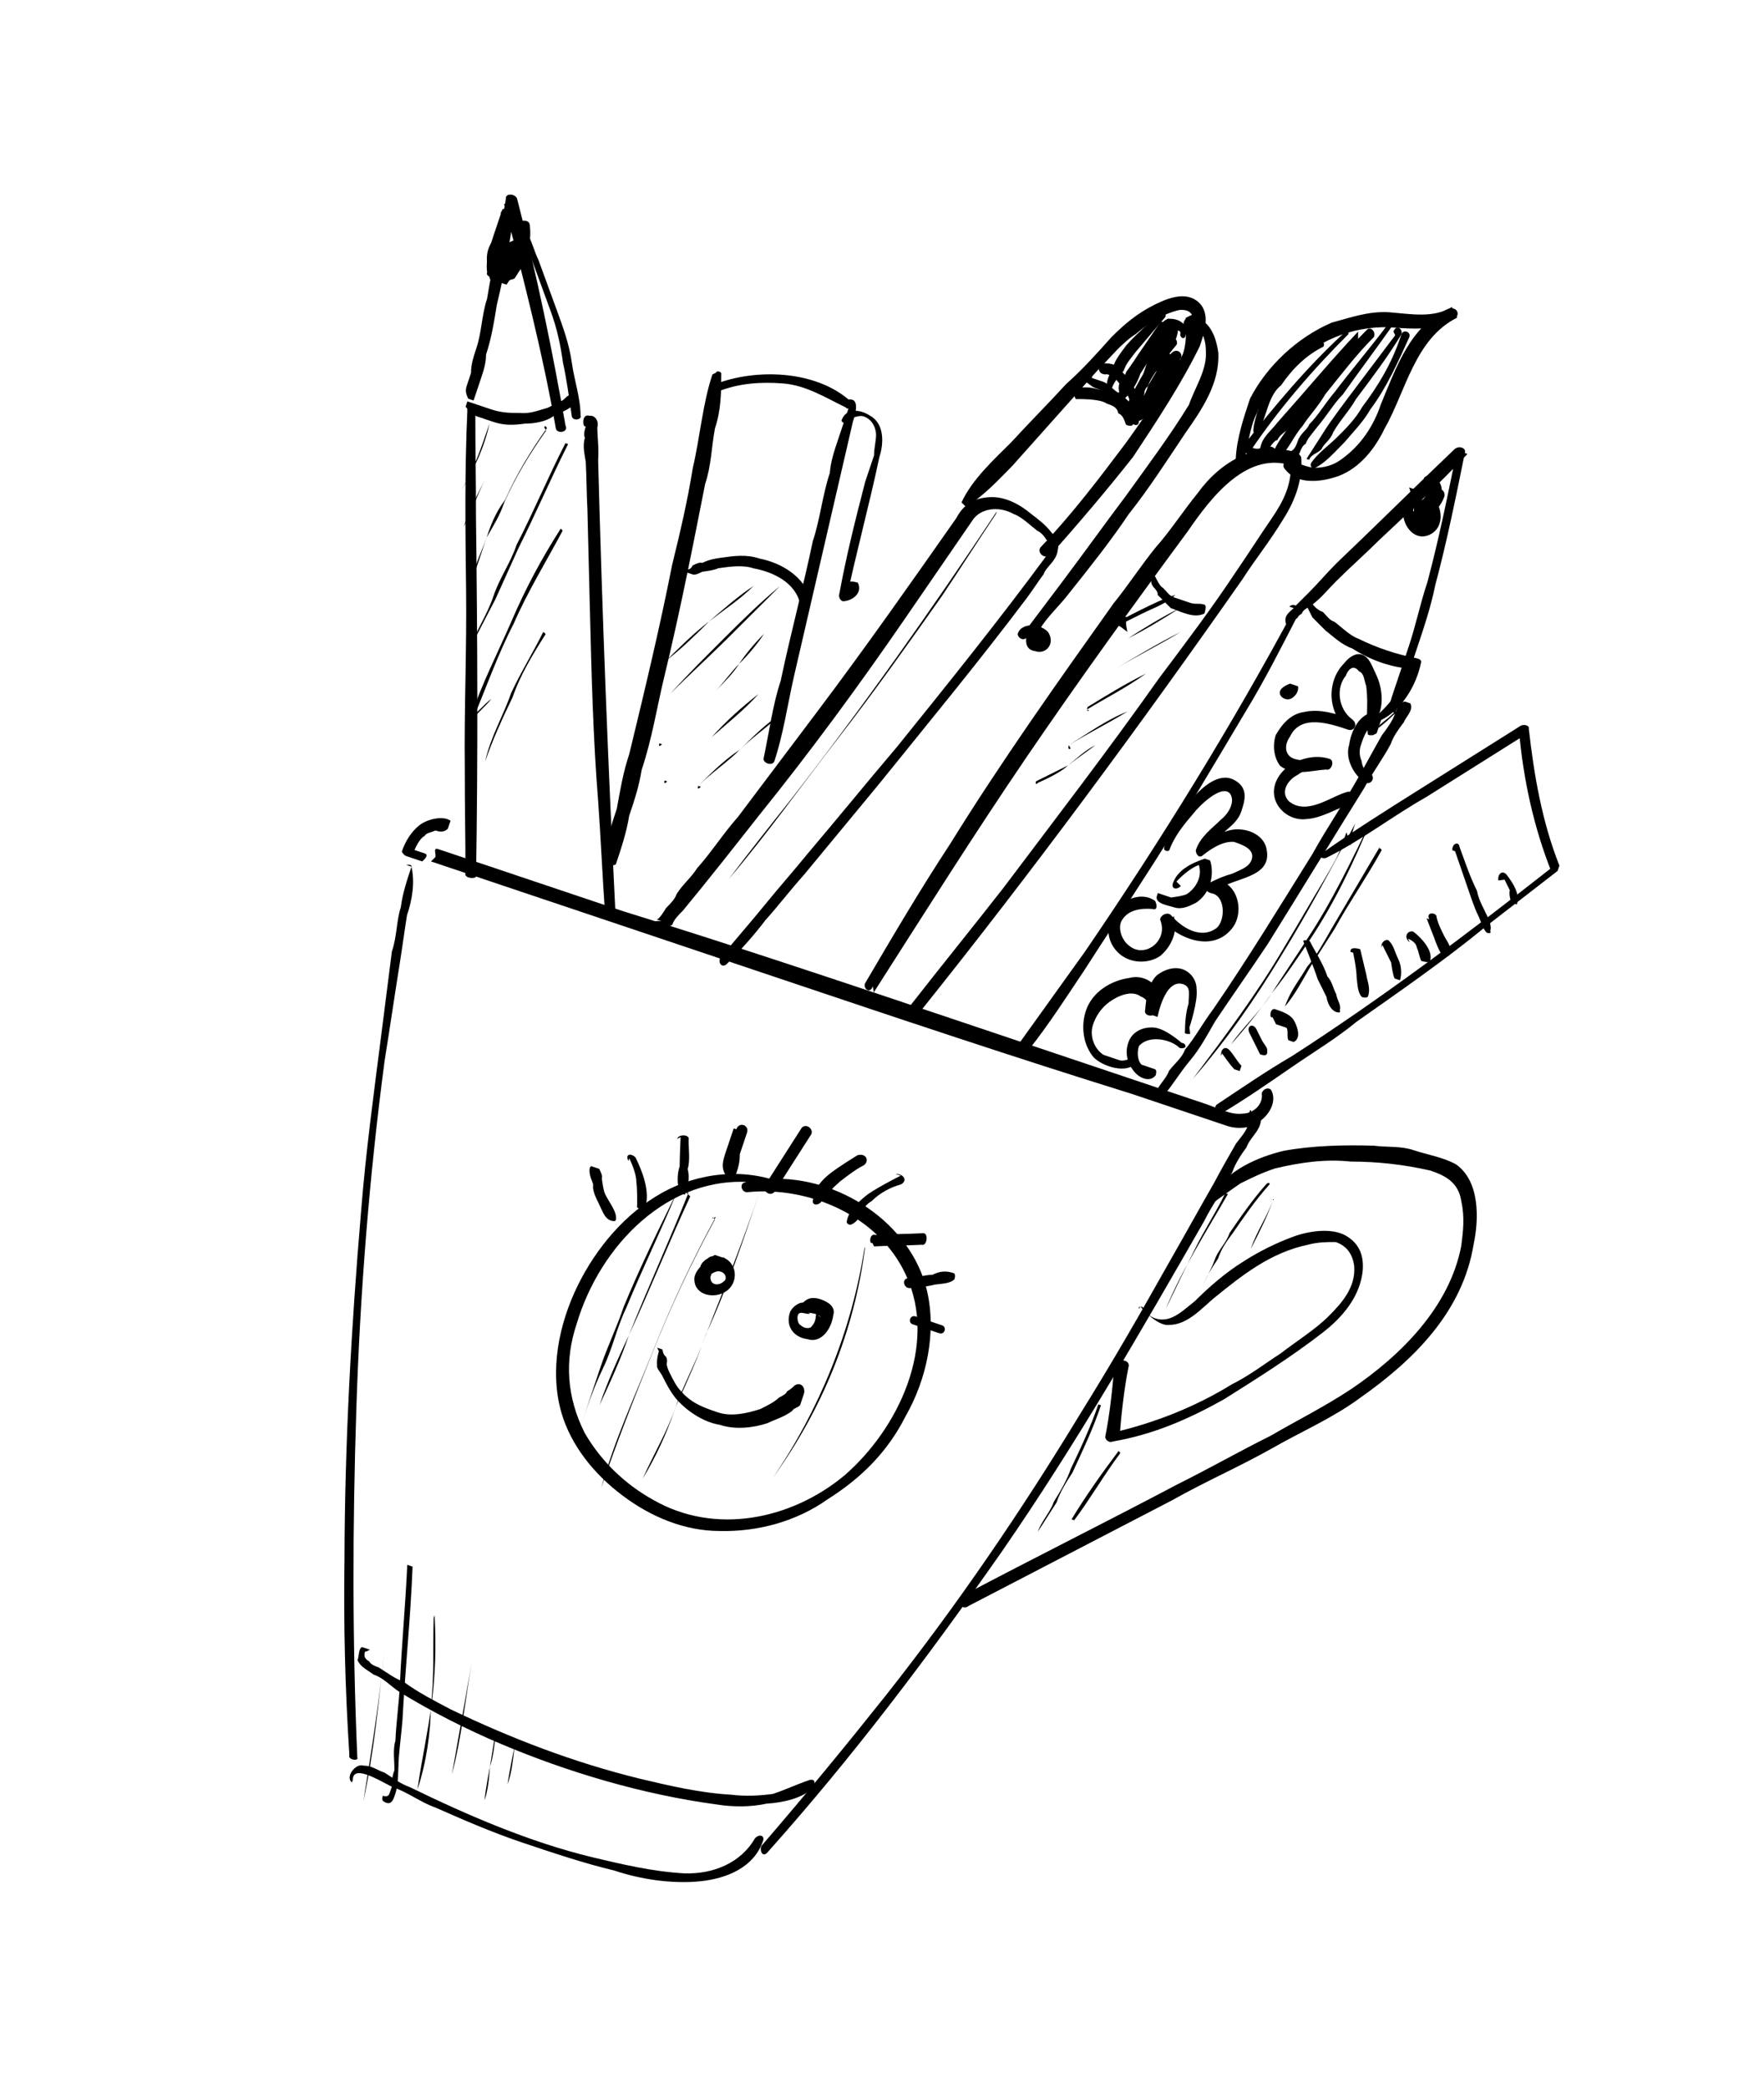 <svg xmlns="http://www.w3.org/2000/svg" width="153" height="181" viewBox="0 0 153 181" fill="none"><path d="M37.38 74.686C38.53 75.072 39.91 75.535 41.289 75.998L45.198 77.311C47.727 78.16 50.257 79.009 52.786 79.858C57.845 81.557 62.903 83.255 67.962 84.954C78.079 88.351 87.966 91.671 98.161 94.838C99.541 95.301 100.92 95.764 102.3 96.228C103.68 96.691 105.059 97.154 106.439 97.617C107.359 97.926 108.663 97.852 109.431 97.087C110.123 96.551 110.739 95.478 110.281 94.557C110.128 94.249 109.591 94.325 109.437 94.785C109.588 95.859 108.589 96.548 107.822 96.546C106.748 96.697 105.675 96.081 104.526 95.695C102.226 94.923 99.697 94.074 97.397 93.302C92.569 91.68 87.74 90.059 82.911 88.438C73.254 85.195 63.827 82.03 54.092 79.017C51.333 78.091 48.803 77.242 46.044 76.315C44.664 75.852 43.285 75.389 41.905 74.925C40.526 74.462 39.146 73.999 37.996 73.613C37.536 73.459 37.842 74.073 37.765 74.303L37.38 74.686Z" fill="black"></path><path d="M36.845 73.994C36.845 73.994 35.925 73.685 35.465 73.531L35.771 74.145C35.771 74.145 36.234 72.765 36.848 72.46C36.926 72.23 37.463 72.154 37.77 72.001C38 72.078 38.46 72.233 38.844 71.85C38.844 71.85 38.998 71.39 39.076 71.16C38.463 70.698 37.082 71.002 36.39 71.538C35.699 72.074 35.16 72.916 34.851 73.836C34.851 73.836 35.004 74.144 35.234 74.221L36.613 74.684C36.613 74.684 37.305 74.148 36.845 73.994Z" fill="black"></path><path d="M35.692 75.142C35.306 76.292 34.919 77.442 34.763 78.669C34.377 79.819 34.451 81.124 33.988 82.504C33.675 84.958 33.363 87.412 33.051 89.867C32.426 94.775 31.724 99.914 31.329 104.9C30.462 115.101 29.903 125.15 29.88 135.123C29.791 140.724 29.932 146.401 30.302 152.156C30.148 152.616 31.145 152.695 30.992 152.387C30.555 142.26 30.577 132.286 30.907 122.16C31.236 112.034 32.026 102.063 33.353 92.015C33.819 89.101 34.209 86.417 34.676 83.502C34.909 82.045 35.065 80.818 35.299 79.361C35.762 77.981 35.995 76.524 35.692 75.142C35.769 74.912 35.232 74.988 35.232 74.988L35.692 75.142Z" fill="black"></path><path d="M108.359 96.471L108.436 96.241C108.666 96.318 108.359 96.471 108.512 96.778C108.512 96.778 108.357 97.238 108.28 97.468C108.048 98.158 107.664 98.541 107.202 99.153C106.586 100.226 105.97 101.299 105.277 102.602C104.045 104.747 102.736 107.123 101.503 109.268C98.962 113.789 96.498 118.08 93.727 122.524C88.568 131.029 83.027 139.149 76.796 147.038C73.258 151.48 69.797 155.692 66.028 160.057C65.874 160.517 66.179 161.131 66.641 160.519C74.023 152.249 80.486 143.67 86.873 134.554C93.337 125.208 98.881 115.553 104.426 105.899C105.196 104.366 106.12 103.141 106.89 101.608C107.122 100.918 107.661 100.075 108.122 99.462C108.354 98.772 109.045 98.237 109.277 97.547C109.431 97.087 109.588 95.86 108.666 96.318C108.666 96.318 108.205 96.931 108.434 97.008L108.359 96.471Z" fill="black"></path><path d="M30.604 154.305C30.608 152.771 33.518 154.771 34.208 155.003C35.357 155.389 36.583 156.312 37.732 156.698C40.184 157.778 42.636 158.857 45.396 159.783C47.925 160.633 50.684 161.559 53.291 162.178C55.59 162.95 58.274 163.34 60.652 163.115C63.031 162.889 65.411 161.897 66.183 159.597C66.337 159.137 65.877 158.983 65.493 159.366C64.261 161.511 61.881 162.503 59.35 162.421C56.589 162.262 53.982 161.643 51.376 161.024C45.933 159.708 40.569 157.395 35.512 154.929C34.822 154.698 34.209 154.236 33.367 153.697C32.677 153.466 32.294 153.081 31.527 153.08C30.837 152.848 29.914 154.073 30.527 154.535L30.604 154.305Z" fill="black"></path><path d="M32.087 143.03C32.087 143.03 31.627 142.876 31.397 142.799C31.09 142.952 31.165 143.489 31.011 143.949C31.316 144.563 31.776 144.717 32.389 145.179C33.309 145.488 33.844 146.179 34.687 146.718C37.444 148.412 40.509 149.953 43.421 151.186C49.245 153.654 55.76 155.586 62.125 156.443C63.581 156.676 65.115 156.679 66.497 156.375C67.801 156.302 69.719 155.922 70.566 154.926C70.643 154.696 70.797 154.236 70.26 154.312C69.109 154.693 68.187 155.152 67.036 155.533C65.962 155.684 64.657 155.758 63.431 155.602C60.669 155.443 58.063 154.823 55.456 154.204C49.783 152.811 44.342 150.728 39.055 148.185C37.753 147.492 36.221 146.722 34.995 145.798C34.306 145.567 33.693 145.105 32.85 144.566C32.621 144.489 32.161 144.335 32.008 144.027C32.008 144.027 31.778 143.95 31.625 143.643C31.625 143.643 31.55 143.106 31.78 143.183L32.087 143.03Z" fill="black"></path><path d="M67.922 102.599C64.55 101.211 60.561 101.663 57.412 103.421C54.263 105.179 51.725 108.166 50.107 111.461C48.489 114.756 47.636 118.821 48.701 122.505C49.538 125.346 51.527 127.805 53.978 129.651C56.428 131.498 59.34 132.731 62.408 132.738C65.706 132.822 69.083 131.908 71.772 129.996C74.691 128.161 76.997 125.864 78.538 122.799C80.386 119.581 81.24 115.516 80.404 111.909C79.036 106.075 72.756 101.919 66.772 102.213C66.005 102.212 65.238 102.21 64.624 102.516C64.087 102.591 64.315 103.436 64.852 103.36C70.146 102.834 76.2 105.379 78.566 110.524C81.39 116.591 77.922 123.872 73.234 127.928C68.623 131.754 62.024 133.121 56.661 130.041C54.286 128.731 52.143 126.732 50.692 124.197C49.164 121.125 48.941 117.98 50.023 114.76C52.032 108.013 57.952 101.811 65.391 102.517C66.081 102.749 67.078 102.828 67.998 103.137C68.228 103.214 68.382 102.754 68.152 102.677L67.922 102.599Z" fill="black"></path><path d="M62.002 108.801C62.002 108.801 60.082 109.948 60.233 111.022C60.306 112.326 61.993 112.637 62.992 111.949C63.991 111.26 63.994 109.726 62.922 109.11C62.462 108.955 61.772 108.724 61.388 109.107C61.081 109.259 60.389 109.795 60.924 110.487C60.924 110.487 61.154 110.564 61.384 110.641C61.691 110.488 62.076 110.105 62.536 110.26C62.995 110.414 63.071 110.951 62.764 111.104C62.379 111.487 61.612 111.485 61.614 110.718C61.769 110.258 62 109.568 62.46 109.723C62.92 109.877 62.999 108.88 62.692 109.033L62.002 108.801Z" fill="black"></path><path d="M70.736 113.269C70.736 113.269 70.736 113.269 70.506 113.192C70.276 113.115 70.046 113.037 69.816 112.96C69.356 112.806 68.665 113.341 68.51 113.801C68.124 114.951 68.812 115.95 70.039 116.106C71.189 116.492 72.112 115.267 72.269 114.039C72.5 113.349 71.888 112.888 71.198 112.656C70.508 112.425 69.971 112.5 69.509 113.113C69.432 113.343 69.585 113.65 69.815 113.727C70.275 113.882 70.812 113.806 71.194 114.191C71.194 114.191 70.964 114.113 70.812 113.806C70.734 114.036 70.81 114.573 70.425 114.956C70.348 115.186 69.811 115.262 69.428 114.877C69.199 114.8 69.123 114.263 69.2 114.033C69.355 113.573 69.967 114.035 70.275 113.882C70.275 113.882 70.275 113.882 70.045 113.805C70.275 113.882 70.582 113.729 70.429 113.422L70.736 113.269Z" fill="black"></path><path d="M57.151 117.153C57.151 117.153 56.919 117.843 56.995 118.38C56.917 118.61 57.3 118.994 57.453 119.301C57.758 119.916 58.064 120.53 58.599 121.222C59.517 122.298 60.972 123.298 62.429 123.531C63.809 123.995 65.42 123.768 66.571 123.387C67.186 123.081 68.03 122.853 68.721 122.317C68.799 122.087 69.336 122.012 69.413 121.782C69.413 121.782 69.49 121.552 69.567 121.322C69.567 121.322 69.645 121.092 69.722 120.862C69.876 120.402 69.571 119.787 68.957 120.093C68.957 120.093 68.572 120.476 68.265 120.628C68.188 120.858 67.881 121.011 67.573 121.164C67.189 121.547 66.575 121.852 65.96 122.158C64.809 122.539 63.428 122.843 62.278 122.457C61.128 122.071 59.979 121.685 59.061 120.609C58.678 120.224 58.373 119.61 58.067 118.996C58.067 118.996 57.762 118.381 57.839 118.151C57.839 118.151 57.916 117.921 57.763 117.614C57.763 117.614 57.533 117.537 57.458 117L56.998 116.845L57.151 117.153Z" fill="black"></path><path d="M51.892 102.335C51.892 102.335 51.816 101.798 51.893 101.568C51.893 101.568 51.816 101.798 51.739 102.028L51.279 101.874C51.279 101.874 51.507 102.718 51.43 102.948C51.505 103.485 51.658 103.792 51.964 104.407C52.269 105.021 52.497 105.866 53.264 105.867C53.264 105.867 53.494 105.944 53.419 105.407C53.343 104.87 52.808 104.178 52.502 103.564C52.35 103.257 52.274 102.72 52.199 102.182C52.276 101.953 52.123 101.645 51.971 101.338C51.971 101.338 51.511 101.184 51.281 101.106C50.974 101.259 51.202 102.104 51.355 102.411C51.43 102.948 52.274 102.72 52.199 102.182L51.892 102.335Z" fill="black"></path><path d="M54.581 100.423C54.581 100.423 55.191 101.652 55.19 102.419C55.265 102.956 55.263 103.723 55.262 104.49C55.107 104.95 55.952 104.722 55.952 104.722C56.415 103.342 55.728 101.576 55.118 100.347C54.735 99.963 54.198 100.038 54.503 100.653L54.581 100.423Z" fill="black"></path><path d="M59.033 98.591C59.033 98.591 58.953 100.355 58.951 101.123C58.719 101.813 58.718 102.58 58.946 103.424L59.406 103.579C59.637 102.889 59.869 102.199 59.641 101.354C59.873 100.664 59.721 99.59 59.723 98.823C59.878 98.363 58.881 98.284 58.726 98.744L59.033 98.591Z" fill="black"></path><path d="M63.637 97.834C63.637 97.834 63.174 99.214 62.942 99.904C62.711 100.594 62.479 101.284 63.014 101.975C63.167 102.283 63.704 102.207 63.781 101.977C64.013 101.287 64.168 100.827 64.169 100.06C64.401 99.37 64.633 98.68 64.787 98.22C65.019 97.53 64.099 97.221 63.867 97.911L63.637 97.834Z" fill="black"></path><path d="M69.544 97.769C69.544 97.769 68.466 99.455 67.927 100.297C67.388 101.14 66.85 101.983 66.311 102.826C66.156 103.286 66.769 103.747 67.153 103.364C67.692 102.522 68.231 101.679 68.77 100.836C69.309 99.993 69.847 99.151 70.386 98.308C70.541 97.848 69.928 97.386 69.544 97.769Z" fill="black"></path><path d="M74.371 100.158C74.371 100.158 72.758 101.152 72.066 101.688C71.375 102.223 70.606 102.989 70.527 103.986C70.373 104.446 70.832 104.6 71.217 104.218C71.294 103.988 71.678 103.605 71.986 103.452C72.14 102.992 72.447 102.839 72.832 102.456C73.523 101.921 74.215 101.385 74.829 101.08C75.443 100.774 75.215 99.93 74.371 100.158Z" fill="black"></path><path d="M78.125 101.93C78.125 101.93 76.282 102.847 75.284 103.535C74.592 104.071 73.516 104.989 73.437 105.986C73.437 105.986 73.59 106.294 73.897 106.141C74.204 105.988 74.589 105.605 74.743 105.145C74.897 104.685 75.282 104.302 75.589 104.15C76.358 103.384 77.279 102.926 78.124 102.697C78.738 102.392 78.432 101.777 77.665 101.776L78.125 101.93Z" fill="black"></path><path d="M75.81 108.063C77.115 107.989 78.649 107.992 79.953 107.918C80.413 108.072 80.569 106.845 80.032 106.921C78.728 106.995 77.194 106.991 75.889 107.065C75.43 106.911 75.35 107.908 75.658 107.755L75.81 108.063Z" fill="black"></path><path d="M78.947 111.675C78.947 111.675 80.251 111.601 81.096 111.373C81.633 111.297 82.4 111.299 82.784 110.916C82.784 110.916 82.939 110.456 82.709 110.379C82.019 110.147 81.482 110.223 80.867 110.528C80.1 110.527 79.486 110.832 78.719 110.831C78.182 110.906 78.41 111.751 78.947 111.675Z" fill="black"></path><path d="M79.17 114.821C79.17 114.821 80.78 115.362 81.469 115.593C81.929 115.748 82.161 115.058 81.701 114.903C81.011 114.672 80.092 114.363 79.402 114.131C78.942 113.977 78.71 114.667 79.17 114.821Z" fill="black"></path><path d="M79.547 117.507C79.547 117.507 79.547 117.507 79.777 117.584C79.777 117.584 79.777 117.584 80.007 117.661C80.007 117.661 80.237 117.739 80.314 117.509C80.314 117.509 80.314 117.509 80.392 117.279C80.392 117.279 80.392 117.279 80.469 117.049C80.469 117.049 80.086 116.664 79.779 116.817C79.779 116.817 79.625 117.277 79.547 117.507Z" fill="black"></path><path d="M40.537 35.566C40.295 40.859 40.36 45.999 40.425 51.14C40.49 56.28 40.248 61.573 40.313 66.713C40.306 69.782 40.376 72.621 40.37 75.689C40.215 76.149 41.212 76.228 41.289 75.998C41.466 65.565 41.413 55.054 41.283 44.774C41.29 41.705 41.22 38.866 41.227 35.798C41.381 35.338 40.384 35.259 40.537 35.566Z" fill="black"></path><path d="M50.966 36.509C50.966 36.509 50.889 36.739 50.812 36.969C50.734 37.199 50.58 37.659 50.733 37.966C50.501 38.656 50.729 39.501 50.805 40.038C50.879 41.342 50.875 42.877 50.949 44.181C51.019 47.02 51.09 49.858 51.16 52.697C51.3 58.374 51.441 64.052 51.889 69.577C52.112 72.722 52.258 76.098 52.481 79.244C52.326 79.704 53.323 79.783 53.4 79.553C52.74 66.279 52.232 53.313 51.879 39.887C51.958 38.89 51.807 37.815 51.809 37.048C51.963 36.588 51.658 35.974 51.121 36.049C50.431 35.818 50.505 37.122 50.812 36.969L50.889 36.739L50.966 36.509Z" fill="black"></path><path d="M40.384 35.26C40.384 35.26 40.919 35.951 41.379 36.105C41.839 36.26 42.299 36.414 42.759 36.569C43.679 36.877 44.446 36.879 45.52 36.728C46.287 36.73 47.361 36.578 48.053 36.043C48.667 35.737 49.818 35.356 50.05 34.666C50.127 34.436 49.974 34.129 49.667 34.282C49.208 34.127 49.053 34.587 48.746 34.74C48.439 34.893 48.132 35.046 47.517 35.351C46.673 35.58 46.059 35.885 45.062 35.806C44.295 35.805 43.528 35.803 42.608 35.494C42.148 35.34 41.918 35.263 41.458 35.108C40.998 34.954 40.768 34.877 40.538 34.8L40.461 35.029L40.384 35.26Z" fill="black"></path><path d="M41.076 34.723C41.076 34.723 41.307 34.033 41.385 33.803C41.462 33.573 41.616 33.113 41.693 32.883C41.925 32.194 42.157 31.503 42.158 30.736C42.622 29.356 42.855 27.899 43.089 26.442C43.785 23.605 44.252 20.691 44.719 17.776C44.489 17.699 44.029 17.545 43.722 17.698C45.395 24.145 47.068 30.593 48.204 37.117C48.279 37.654 49.353 37.503 49.048 36.888C47.912 30.365 46.546 23.764 44.873 17.317C44.798 16.779 43.801 16.701 43.876 17.238C43.41 20.152 42.713 22.989 42.246 25.903C41.783 27.283 41.779 28.818 41.316 30.198C41.084 30.887 40.853 31.578 40.851 32.345C40.774 32.575 40.619 33.035 40.542 33.265C40.388 33.725 40.31 33.955 40.616 34.569C40.616 34.569 40.846 34.646 41.076 34.723Z" fill="black"></path><path d="M44.487 18.467C44.487 18.467 45.021 19.926 45.326 20.54C45.632 21.154 45.937 21.769 46.165 22.613C46.699 24.072 47.233 25.531 47.766 26.989C48.3 28.448 48.604 29.83 48.83 31.441C49.134 32.823 49.36 34.434 49.587 36.046C49.662 36.583 50.507 36.355 50.354 36.048C50.357 34.513 49.824 33.054 49.597 31.443C49.371 29.831 48.837 28.373 48.303 26.914C47.77 25.455 47.236 23.996 46.702 22.538C46.397 21.923 46.169 21.079 45.863 20.464C45.558 19.85 45.33 19.006 44.717 18.544C44.717 18.544 44.487 18.467 44.41 18.697L44.487 18.467Z" fill="black"></path><path d="M43.639 20.23C41.874 20.916 41.791 23.448 43.246 24.448C43.246 24.448 43.477 24.525 43.706 24.603C44.935 23.991 45.858 22.766 45.632 21.154C45.632 21.154 45.556 20.617 45.249 20.77C43.485 20.689 42.253 22.835 43.246 24.448C43.476 24.525 43.936 24.68 43.936 24.68C44.475 23.837 44.937 23.224 45.476 22.381C45.63 21.922 45.325 21.307 44.71 21.613C43.789 22.071 43.48 22.991 43.708 23.835C43.784 24.373 44.321 24.297 44.628 24.144C45.628 22.689 46.169 21.079 45.942 19.467C45.867 18.93 44.793 19.081 44.868 19.618C44.865 21.153 44.709 22.38 43.555 23.528C43.785 23.605 44.245 23.76 44.475 23.837C44.4 23.3 44.707 23.147 44.861 22.687C44.631 22.61 44.479 22.303 44.096 21.918C43.787 22.838 43.096 23.374 42.557 24.216C42.787 24.294 43.017 24.371 43.246 24.448C42.788 23.527 43.482 22.224 44.479 22.303L44.019 22.148C44.17 23.223 43.324 24.218 42.632 24.754C42.632 24.754 42.862 24.831 43.092 24.908C42.02 24.292 42.178 22.298 43.406 21.687C43.406 21.687 43.561 21.227 43.253 21.379L43.639 20.23Z" fill="black"></path><path d="M43.796 19.002C43.796 19.002 44.563 19.004 44.487 18.467C44.642 18.007 43.875 18.005 43.568 18.158C43.568 18.158 43.413 18.618 43.336 18.848C43.181 19.308 43.027 19.768 42.795 20.458C42.486 21.378 42.1 22.528 42.251 23.602C42.097 24.062 42.864 24.064 42.941 23.834C43.25 22.914 43.482 22.224 43.331 21.149C43.331 21.149 44.027 18.312 43.797 18.235C43.568 18.158 43.183 18.541 43.643 18.695L43.796 19.002Z" fill="black"></path><path d="M57.388 79.869C57.388 79.869 56.161 79.713 56.697 80.404C56.927 80.481 57.386 80.636 57.617 80.713C57.617 80.713 58.001 80.33 58.308 80.177C58.462 79.717 58.847 79.335 59.231 78.952C61.385 76.348 63.616 73.514 65.846 70.68C70.231 65.243 74.463 59.498 78.464 53.676C79.465 52.22 80.465 50.765 81.466 49.309C82.466 47.854 83.466 46.398 84.467 44.943C85.313 43.947 86.847 43.95 87.919 44.566C88.609 44.798 89.374 45.567 89.987 46.028C90.217 46.105 90.6 46.49 90.752 46.797C90.752 46.797 90.982 46.874 91.135 47.182C91.058 47.412 90.981 47.642 90.826 48.102C86.594 53.846 82.21 59.284 77.826 64.722C75.288 67.708 72.672 70.925 70.135 73.912C68.827 75.52 67.597 76.898 66.289 78.507C64.981 80.115 63.751 81.493 62.444 83.102C62.289 83.561 62.672 83.946 63.056 83.563C64.209 82.415 65.44 81.036 66.363 79.811C67.593 78.433 68.516 77.207 69.747 75.829C71.9 73.225 74.054 70.621 76.207 68.017C80.592 62.58 84.899 57.372 89.053 51.857C89.515 51.244 90.054 50.401 90.516 49.789C90.747 49.099 91.669 48.64 91.748 47.643C91.902 47.183 91.597 46.569 91.214 46.184C90.679 45.493 90.066 45.031 89.454 44.57C88.458 43.724 87.156 43.03 85.852 43.104C84.548 43.178 83.626 43.637 82.933 44.939C79.008 50.531 75.084 56.123 70.929 61.638C68.621 64.702 66.313 67.766 64.005 70.83C62.775 72.208 61.697 73.894 60.467 75.272C59.928 76.115 59.236 76.65 58.698 77.493C58.543 77.953 58.159 78.336 57.774 78.719C57.774 78.719 57.158 79.791 56.928 79.714L57.388 79.869Z" fill="black"></path><path d="M83.779 43.944C85.392 42.95 86.622 41.572 87.775 40.423C89.006 39.045 90.236 37.666 91.466 36.288L95.157 32.153C96.311 31.005 97.234 29.779 98.54 28.938C99.616 28.02 100.922 27.179 102.303 26.875C104.144 26.725 103.449 28.795 103.14 29.715C101.599 32.781 99.598 35.692 97.675 38.373C95.367 41.437 93.059 44.5 90.291 47.41C89.906 47.793 90.442 48.484 91.056 48.179C93.517 45.422 96.055 42.435 98.286 39.602C100.364 36.461 102.442 33.319 104.06 30.024C104.446 28.874 104.909 27.494 104.221 26.495C103.151 25.112 101.385 25.799 100.156 26.41C98.62 27.174 97.544 28.092 96.391 29.241C95.161 30.619 93.931 31.997 92.47 33.298C90.856 35.059 89.318 36.591 87.703 38.352C86.166 39.883 84.321 41.567 83.396 43.559L83.779 43.944Z" fill="black"></path><path d="M95.618 32.307C95.618 32.307 95.848 32.384 96.078 32.462C96.078 32.462 96.078 32.462 96.307 32.539C96.767 32.693 97.073 33.308 97.455 33.692C97.838 34.076 97.913 34.614 98.066 34.921C98.142 35.458 97.987 35.918 98.37 36.302L98.83 36.457C99.139 35.537 98.988 34.462 98.452 33.771C97.994 32.849 97.229 32.081 96.616 31.619C96.156 31.464 94.93 31.308 95.388 32.23C95.54 32.537 96.307 32.539 96.155 32.232L95.925 32.154L95.618 32.307Z" fill="black"></path><path d="M94.696 32.766C94.696 32.766 94.851 32.306 94.314 32.381C93.854 32.227 93.852 32.994 94.082 33.071C94.312 33.148 94.694 33.533 94.924 33.61C95.384 33.764 95.844 33.919 96.379 34.61C96.839 34.765 97.145 35.379 97.527 35.764C97.68 36.071 97.986 36.685 98.445 36.84C98.445 36.84 98.675 36.917 98.753 36.687C99.061 35.767 97.684 34.536 97.071 34.075C96.611 33.92 96.306 33.306 95.616 33.074C95.386 32.997 95.156 32.92 94.926 32.843C94.926 32.843 94.696 32.766 94.466 32.688L94.696 32.766Z" fill="black"></path><path d="M93.311 34.604C93.311 34.604 95.382 34.532 95.995 34.993C96.455 35.148 96.915 35.302 96.99 35.839C97.45 35.994 97.526 36.531 97.678 36.838C97.908 36.915 98.368 37.07 98.293 36.532C98.142 35.458 97.146 34.612 96.304 34.073C95.154 33.687 94.234 33.378 93.083 33.76C92.853 33.682 92.929 34.219 93.159 34.297L93.311 34.604Z" fill="black"></path><path d="M100.692 27.102C100.692 27.102 98.54 28.938 97.694 29.934C97.232 30.547 96.77 31.16 96.616 31.619C96.384 32.309 96 32.692 95.998 33.459C95.998 33.459 96.381 33.844 96.458 33.614C96.613 33.154 97.074 32.541 97.459 32.158C97.69 31.468 98.075 31.086 98.536 30.473C99.382 29.477 100.228 28.482 101.074 27.486C101.074 27.486 101.229 27.026 100.844 27.409L100.692 27.102Z" fill="black"></path><path d="M100.69 27.869L98.689 30.779C98.689 30.779 98.15 31.622 97.689 32.235C97.534 32.695 97.15 33.078 97.073 33.308C96.918 33.768 97.147 34.612 97.761 34.307C97.991 34.384 98.453 33.771 97.993 33.617C97.993 33.617 97.763 33.539 97.915 33.847C97.915 33.847 97.993 33.617 98.07 33.387C98.147 33.157 98.302 32.697 98.609 32.544L99.609 31.088C99.609 31.088 101.071 29.02 101.61 28.177C101.764 27.717 101.382 27.333 100.92 27.946L100.69 27.869Z" fill="black"></path><path d="M99.842 29.631L98.226 32.16C98.226 32.16 96.918 33.768 96.917 34.535C96.917 34.535 97.299 34.919 97.376 34.689C98.068 34.154 98.607 33.311 98.916 32.391C99.454 31.548 99.993 30.706 100.532 29.863C100.687 29.403 100.074 28.941 99.612 29.554L99.842 29.631Z" fill="black"></path><path d="M101.146 29.557C99.839 31.166 98.684 33.081 97.759 35.074C97.605 35.534 98.294 35.765 98.679 35.383C99.14 34.77 99.295 34.31 99.296 33.543C99.065 34.233 98.758 34.385 98.143 34.691C98.373 34.768 98.603 34.845 98.756 35.153C99.451 33.083 100.759 31.474 102.066 29.866C102.221 29.406 101.608 28.945 101.224 29.327L101.146 29.557Z" fill="black"></path><path d="M101.297 30.632C101.297 30.632 100.22 32.317 99.604 33.39C99.449 33.85 99.295 34.31 98.91 34.693C98.756 35.153 98.371 35.535 98.447 36.073C98.37 36.303 98.752 36.687 99.137 36.304C99.521 35.921 99.676 35.461 100.06 35.079C100.214 34.619 100.369 34.159 100.753 33.776C101.062 32.856 101.831 32.09 102.447 31.018C102.602 30.558 101.989 30.096 101.527 30.709L101.297 30.632Z" fill="black"></path><path d="M101.143 31.092C101.143 31.092 100.065 32.777 99.756 33.697C99.602 34.157 99.448 34.617 99.063 35C98.909 35.46 98.832 35.69 98.677 36.15L99.367 36.382C99.367 36.382 99.676 35.462 99.83 35.002C99.676 35.462 99.599 35.691 99.214 36.074C99.137 36.304 99.29 36.611 99.597 36.459C99.904 36.306 100.058 35.846 100.366 35.693L100.829 34.313C100.829 34.313 102.137 32.705 102.675 31.862C102.83 31.402 102.217 30.941 101.833 31.323L101.143 31.092Z" fill="black"></path><path d="M101.452 30.172C101.066 31.322 100.22 32.317 99.526 33.62C99.756 33.697 99.986 33.774 100.216 33.852C100.067 32.01 100.685 30.17 102.145 28.869C102.145 28.869 101.915 28.792 101.685 28.715C101.454 29.405 101.222 30.095 100.838 30.477C100.838 30.477 101.068 30.555 101.297 30.632C101.222 30.095 100.841 28.943 101.455 28.637C101.455 28.637 102.53 28.486 102.375 28.946C102.298 29.176 102.681 29.561 102.835 29.101C103.144 28.181 102.301 27.642 101.534 27.64C100.23 27.714 100.379 29.556 100.608 30.4L101.068 30.555C101.759 30.019 102.298 29.176 102.147 28.102C102.147 28.102 101.917 28.025 101.687 27.948C100.918 28.713 100.457 29.326 99.918 30.169C99.609 31.088 99.3 32.008 98.914 33.158C98.759 33.618 99.449 33.85 99.604 33.39C99.99 32.24 100.836 31.244 101.529 29.942C101.684 29.482 101.071 29.02 100.839 29.71L101.452 30.172Z" fill="black"></path><path d="M102.838 27.566C102.838 27.566 103.063 29.945 102.447 31.018C102.37 31.248 102.522 31.555 102.907 31.172C103.983 30.254 104.063 28.49 103.453 27.261L102.838 27.566Z" fill="black"></path><path d="M102.914 28.104C102.914 28.104 104.064 28.489 104.216 28.797C104.522 29.411 104.597 29.948 104.596 30.715C104.592 32.25 103.592 33.705 103.128 35.085C101.435 37.843 99.588 40.295 97.665 42.976C95.818 45.427 93.894 48.108 92.048 50.559C91.586 51.172 91.125 51.784 90.663 52.397C90.202 53.01 89.74 53.623 89.278 54.235C89.047 54.925 88.583 56.305 89.81 56.461C90.73 56.77 91.576 55.775 90.888 54.776C90.123 54.007 88.589 54.004 88.28 54.924C88.203 55.154 88.585 55.538 88.892 55.385C88.892 55.385 89.199 55.233 89.507 55.08C89.507 55.08 89.737 55.157 89.966 55.234C89.966 55.234 90.121 54.774 90.198 54.544C90.814 53.471 91.89 52.553 92.813 51.328C94.582 49.106 96.352 46.886 97.891 44.587C99.66 42.366 101.277 39.838 102.816 37.54C104.278 35.471 105.817 33.173 105.67 30.564C105.519 29.49 105.138 28.338 104.295 27.8C103.835 27.645 103.453 27.261 103.146 27.413C102.838 27.566 102.454 27.949 102.76 28.564L103.219 28.718L102.914 28.104Z" fill="black"></path><path d="M112.293 52.75C106.824 62.942 100.665 72.902 94.124 82.478C92.2 85.159 90.276 87.84 88.353 90.521C88.121 91.211 88.734 91.673 89.195 91.06C90.964 88.839 92.581 86.311 94.12 84.012C95.737 81.484 97.276 79.186 98.892 76.657C102.048 71.831 105.051 66.697 107.977 61.793C109.671 59.035 111.212 55.97 112.676 53.134C112.83 52.674 112.217 52.213 111.833 52.595L112.293 52.75Z" fill="black"></path><path d="M119.556 63.122C119.556 63.122 120.248 62.587 120.632 62.204C121.017 61.821 121.708 61.285 121.938 61.363C121.938 61.363 122.015 61.133 121.863 60.825C121.325 60.901 121.171 61.361 121.017 61.821C120.785 62.511 120.323 63.124 119.862 63.737C119.246 64.809 118.552 66.112 117.936 67.185C116.627 69.56 115.165 71.629 113.856 74.004C111.084 78.448 108.236 83.122 105.234 87.488C104.311 88.714 103.618 90.016 102.772 91.012C102.54 91.702 101.849 92.237 101.387 92.85C101.155 93.54 100.464 94.076 100.232 94.766C100.078 95.226 100.538 95.38 100.922 94.997C101.768 94.002 102.384 92.929 103.23 91.933C104.076 90.938 104.769 89.635 105.385 88.562C106.925 86.264 108.387 84.196 109.926 81.898C112.697 77.454 115.546 72.78 118.317 68.336C119.011 67.034 119.934 65.808 120.627 64.505C120.859 63.815 121.32 63.203 121.782 62.59C121.936 62.13 122.628 61.594 122.322 60.98L121.863 60.825C121.708 61.285 121.094 61.591 120.709 61.974C120.325 62.357 120.018 62.509 119.633 62.892L119.556 63.122Z" fill="black"></path><path d="M113.214 52.291C113.214 52.291 113.672 53.213 113.825 53.52C114.208 53.905 114.59 54.289 114.973 54.673C115.586 55.135 116.351 55.904 117.271 56.213C118.956 57.29 120.795 57.908 122.559 57.988C122.559 57.988 122.177 57.604 122.254 57.374C121.866 59.291 120.866 60.747 119.405 62.048C119.328 62.278 119.251 62.508 119.788 62.432C121.631 61.516 122.863 59.37 123.251 57.453C123.328 57.223 123.098 57.146 122.868 57.069C121.181 56.758 119.342 56.14 117.81 55.37C117.12 55.138 116.354 54.37 115.742 53.908C115.282 53.754 115.129 53.446 114.747 53.062C114.287 52.907 113.904 52.523 113.751 52.216C113.751 52.216 113.291 52.062 113.674 52.446L113.214 52.291Z" fill="black"></path><path d="M112.521 53.594C112.521 53.594 112.598 53.364 112.906 53.211C113.06 52.751 113.597 52.676 113.982 52.293C114.673 51.757 115.135 51.145 115.903 50.379C117.057 49.231 118.517 47.93 119.67 46.781C122.284 44.332 124.897 41.882 127.281 39.356C127.051 39.279 126.821 39.201 126.361 39.047C125.585 42.881 124.809 46.715 123.804 50.472C123.186 52.312 122.798 54.23 122.18 56.069C121.871 56.989 121.563 57.909 121.254 58.829C121.099 59.289 120.945 59.749 120.79 60.209C120.636 60.669 120.481 61.129 120.557 61.666L121.017 61.821C121.171 61.361 121.326 60.901 121.48 60.441C121.635 59.981 121.789 59.521 121.943 59.061C122.252 58.141 122.561 57.221 122.87 56.301C123.488 54.461 124.106 52.621 124.494 50.704C125.499 46.947 126.275 43.113 127.051 39.279C127.205 38.819 126.515 38.587 126.131 38.97C122.749 42.185 119.289 45.63 115.907 48.845C115.138 49.61 114.292 50.606 113.523 51.371C113.139 51.754 112.755 52.137 112.37 52.52C112.293 52.75 111.679 53.055 111.524 53.515C111.447 53.745 111.445 54.512 112.06 54.207L112.214 53.747L112.521 53.594Z" fill="black"></path><path d="M119.402 63.582C119.402 63.582 119.711 62.662 119.788 62.432C119.943 61.972 119.483 61.818 119.253 61.741C117.949 61.815 117.178 63.347 117.022 64.574C116.636 65.724 117.399 67.26 118.472 67.876C118.932 68.031 119.393 67.418 118.781 66.956C118.321 66.802 118.168 66.495 118.093 65.958C117.94 65.65 117.864 65.113 118.019 64.653C118.328 63.733 118.559 63.043 119.481 62.585C119.251 62.508 119.021 62.431 118.791 62.353C118.637 62.813 118.559 63.043 118.635 63.581C118.558 63.81 119.095 63.735 119.095 63.735L119.402 63.582Z" fill="black"></path><path d="M119.251 62.508C120.097 61.512 119.947 59.671 119.337 58.442C119.031 57.828 118.803 56.983 118.113 56.752C117.653 56.597 117.039 56.903 116.577 57.516C115.04 59.047 115.11 61.885 116.948 63.27C117.025 63.04 117.18 62.58 117.257 62.35C115.877 61.887 114.498 61.424 113.116 61.728C112.042 61.879 111.273 62.644 110.657 63.717C110.348 64.637 110.499 65.712 111.035 66.403C112.26 67.326 113.718 66.792 115.022 66.718C115.482 66.873 115.791 65.953 115.331 65.798C114.182 65.412 112.8 65.716 111.802 66.405C110.803 67.093 110.11 68.396 110.721 69.625C111.179 70.546 112.251 71.162 113.325 71.011C114.629 70.937 115.935 70.096 117.087 69.715C117.624 69.639 117.473 68.565 116.936 68.64C115.554 68.944 113.403 70.781 111.795 69.473C111.029 68.705 111.645 67.632 112.567 67.174C113.259 66.638 114.333 66.487 115.022 66.718C115.1 66.488 115.254 66.028 115.331 65.798C114.334 65.72 113.183 66.101 112.263 65.792C111.344 65.483 111.422 64.486 111.884 63.873C112.809 61.88 115.338 62.73 116.948 63.27C117.408 63.425 117.869 62.812 117.257 62.35C116.032 61.427 115.882 59.586 116.728 58.59C116.883 58.13 117.344 57.517 117.88 58.209C118.34 58.363 118.338 59.13 118.491 59.438C118.642 60.512 118.563 61.509 118.561 62.276C118.561 62.276 118.944 62.661 119.021 62.431L119.251 62.508Z" fill="black"></path><path d="M102.038 76.434C102.038 76.434 103.268 75.056 104.342 74.904C104.342 74.904 104.112 74.827 103.882 74.75C104.341 75.672 103.954 76.822 102.956 77.51C102.649 77.663 102.112 77.738 101.574 77.814C101.115 77.659 100.655 77.505 100.425 77.428C100.425 77.428 100.425 77.428 100.348 77.658C100.116 78.348 101.343 78.504 101.803 78.658C102.492 78.89 103.107 78.584 103.721 78.279C105.027 77.438 105.338 75.751 104.957 74.599C104.957 74.599 104.727 74.522 104.497 74.445C103.345 74.826 102.117 75.437 101.731 76.587C101.576 77.047 102.036 77.201 102.42 76.818L102.038 76.434Z" fill="black"></path><path d="M101.353 73.901C101.816 72.521 102.662 71.525 103.508 70.53C103.97 69.917 105.892 68.003 106.657 68.772C107.193 69.463 106.577 70.536 105.885 71.072C105.116 71.837 104.118 72.526 103.731 73.676C103.654 73.906 103.96 74.52 104.344 74.137C105.036 73.602 106.034 72.913 107.031 72.992C107.721 73.224 108.871 73.61 108.562 74.53C108.33 75.22 107.486 75.448 106.872 75.754C106.027 75.982 105.413 76.288 104.799 76.593C104.414 76.976 104.567 77.283 105.027 77.438C106.254 77.594 106.326 79.665 105.557 80.431C104.174 81.502 102.489 80.424 101.571 79.348C101.188 78.964 100.497 79.499 100.649 79.806C101.336 81.573 99.261 83.179 97.883 81.949C97.271 81.487 96.89 80.336 97.351 79.723C97.89 78.88 98.964 78.729 99.961 78.808C100.421 78.962 100.346 78.425 100.193 78.118C98.968 77.195 97.125 78.111 96.509 79.184C95.816 80.487 96.119 81.868 97.114 82.714C98.11 83.56 99.644 83.564 100.642 82.875C101.718 81.957 102.182 80.577 101.801 79.425C101.724 79.655 101.186 79.731 100.879 79.884C102.18 81.344 105.092 82.578 106.784 80.587C108.014 79.208 107.407 76.445 105.413 76.288C105.413 76.288 105.488 76.825 105.641 77.132C107.024 76.061 110.322 76.145 109.868 73.689C109.717 72.614 108.644 71.998 107.647 71.919C106.42 71.763 105.115 72.605 104.116 73.293C104.346 73.37 104.576 73.447 105.036 73.602C105.499 72.222 107.187 71.765 107.651 70.385C107.96 69.465 108.346 68.315 107.043 67.622C105.741 66.929 104.281 68.23 103.435 69.225C102.281 70.374 101.281 71.829 100.97 73.516C100.893 73.746 101.353 73.901 101.43 73.671L101.353 73.901Z" fill="black"></path><path d="M102.466 90.398C102.466 90.398 101.089 89.167 100.092 89.088C99.095 89.01 98.173 89.468 97.864 90.388C97.555 91.308 97.784 92.152 98.319 92.844C98.854 93.535 99.774 93.844 100.236 93.231C100.236 93.231 100.39 92.771 100.16 92.694C99.7 92.54 99.24 92.385 99.01 92.308C98.628 91.924 98.629 91.157 98.784 90.697C99.63 89.701 101.547 90.089 102.312 90.858C102.542 90.935 103.079 90.859 102.696 90.475L102.466 90.398Z" fill="black"></path><path d="M103.16 89.095C103.16 89.095 103.932 86.795 103.781 85.72C103.783 84.953 103.247 84.261 102.558 84.03C101.868 83.798 101.024 84.027 100.332 84.562C99.563 85.328 99.407 86.555 99.328 87.552C99.174 88.012 99.864 88.244 100.248 87.861C100.709 87.248 100.788 86.251 100.253 85.559C99.718 84.868 98.798 84.559 97.954 84.787C96.342 85.014 94.729 86.008 94.189 87.618C93.725 88.998 93.952 90.609 94.87 91.685C95.635 92.454 97.705 93.149 98.551 92.153C98.551 92.153 98.705 91.694 98.398 91.846C97.938 91.692 97.554 92.075 97.094 91.92C96.634 91.766 96.174 91.611 95.714 91.457C94.872 90.918 94.491 89.767 94.8 88.847C95.186 87.697 95.955 86.931 96.876 86.473C97.49 86.167 98.335 85.939 98.947 86.4C99.637 86.632 99.865 87.477 99.481 87.859L100.401 88.168C100.401 88.168 101.022 84.794 102.631 85.334C103.321 85.566 103.09 86.256 103.088 87.023C102.856 87.713 102.777 88.71 102.775 89.477C102.698 89.707 103.235 89.632 103.235 89.632L103.16 89.095Z" fill="black"></path><path d="M111.895 59.27C111.895 59.27 110.743 59.651 111.049 60.266C111.201 60.573 111.661 60.727 111.968 60.574C112.275 60.422 112.66 60.039 112.584 59.502C112.584 59.502 112.354 59.424 112.125 59.347C112.125 59.347 111.895 59.27 111.74 59.73C111.74 59.73 111.97 59.807 112.2 59.884C112.2 59.884 112.277 59.654 112.354 59.424L111.895 59.27Z" fill="black"></path><path d="M122.436 44.639C122.436 44.639 122.745 43.719 122.899 43.259C122.899 43.259 122.669 43.182 122.439 43.105C120.826 44.099 122.124 47.094 123.889 46.407C125.655 45.72 125.048 42.957 123.361 42.647C123.361 42.647 123.131 42.569 123.054 42.799C122.592 43.412 122.513 44.409 122.819 45.024L123.278 45.178C124.2 44.72 124.969 43.954 125.278 43.034C125.355 42.804 125.202 42.497 124.972 42.42C124.205 42.418 123.514 42.954 123.282 43.644C123.127 44.104 123.587 44.258 123.972 43.875C124.663 43.34 125.355 42.804 124.897 41.883C124.591 41.268 123.901 41.037 123.517 41.419C123.517 41.419 123.44 41.649 123.67 41.727C123.9 41.804 124.13 41.881 123.975 42.341C123.898 42.571 123.591 42.724 123.284 42.877C123.514 42.954 123.744 43.031 123.973 43.108C124.128 42.648 124.205 42.418 124.742 42.343C124.742 42.343 124.36 41.958 124.437 41.728C124.205 42.418 123.896 43.338 122.822 43.489L123.282 43.644C123.282 43.644 123.131 42.569 123.515 42.187C123.515 42.187 123.515 42.187 123.208 42.339C124.128 42.648 124.202 43.953 123.51 44.488C122.359 44.869 121.672 43.103 122.671 42.415C122.671 42.415 122.441 42.338 122.211 42.261C122.364 42.568 122.439 43.105 122.132 43.258L122.362 43.335L122.436 44.639Z" fill="black"></path><path d="M115.005 74.39C118.077 72.862 120.843 70.72 123.685 69.115C126.604 67.28 129.523 65.445 132.442 63.61C132.212 63.532 131.982 63.455 131.752 63.378C132.126 67.598 133.037 71.743 134.562 75.582L134.717 75.122C127.417 80.861 119.887 86.522 112.052 91.568C109.825 92.868 107.827 94.245 105.523 95.774C105.138 96.157 105.674 96.848 106.058 96.466C107.978 95.319 109.976 93.942 111.973 92.566C113.97 91.189 115.891 90.042 117.658 88.588C121.346 85.988 125.341 83.234 128.876 80.326C130.95 78.72 133.025 77.113 135.099 75.507L135.254 75.046C133.728 71.207 133.047 67.14 132.596 63.15C132.673 62.92 132.213 62.765 131.906 62.918C128.987 64.753 126.068 66.588 123.15 68.423C120.231 70.258 117.312 72.093 114.623 74.005C114.546 74.236 114.468 74.466 115.005 74.39Z" fill="black"></path><path d="M105.993 91.325C105.993 91.325 106.681 92.324 107.064 92.709C107.064 92.709 107.294 92.786 107.523 92.863C107.523 92.863 107.601 92.633 107.678 92.403C107.295 92.019 106.99 91.404 106.607 91.02C106.225 90.635 105.84 91.018 105.916 91.555L105.993 91.325Z" fill="black"></path><path d="M108.375 89.566C108.375 89.566 108.68 90.18 108.833 90.488C108.986 90.795 109.138 91.102 109.291 91.409C109.521 91.486 109.981 91.641 109.905 91.104C109.982 90.874 109.6 90.489 109.447 90.182C109.294 89.875 109.142 89.568 108.989 89.26C108.684 88.646 108.069 88.952 108.375 89.566Z" fill="black"></path><path d="M110.677 88.804C110.677 88.804 111.367 89.036 111.597 89.113C111.75 89.42 111.595 89.88 111.748 90.187C111.748 90.187 111.978 90.265 112.208 90.342C112.822 90.036 112.594 89.192 112.289 88.577C111.983 87.963 111.293 87.731 110.604 87.5C110.144 87.345 110.065 88.343 110.372 88.19L110.677 88.804Z" fill="black"></path><path d="M113.071 81.674C113.071 81.674 113.91 83.748 114.291 84.899C114.597 85.514 114.749 85.821 115.055 86.435C115.13 86.972 115.436 87.587 115.896 87.741C115.896 87.741 116.356 87.896 116.203 87.588C116.357 87.128 115.975 86.744 115.899 86.207C115.594 85.592 115.518 85.055 115.136 84.671C114.755 83.519 114.067 82.52 113.608 81.599C113.608 81.599 112.919 81.367 113.071 81.674Z" fill="black"></path><path d="M117.365 82.604C117.365 82.604 117.668 83.985 117.667 84.752C117.742 85.29 117.74 86.057 118.123 86.441C118.123 86.441 118.583 86.596 118.66 86.366C118.892 85.676 118.586 85.061 118.511 84.524L117.979 82.298C117.979 82.298 117.059 81.989 117.135 82.527L117.365 82.604Z" fill="black"></path><path d="M119.897 81.919C119.897 81.919 120.356 82.841 120.661 83.455C120.736 83.992 120.812 84.529 120.965 84.837L121.425 84.991C121.579 84.531 121.581 83.764 121.275 83.15C120.97 82.535 120.894 81.998 120.512 81.614C120.359 81.306 119.745 81.612 119.82 82.149L119.897 81.919Z" fill="black"></path><path d="M122.123 81.387C122.123 81.387 122.813 81.618 122.888 82.156C123.041 82.463 123.116 83 123.269 83.307C123.269 83.307 123.959 83.539 124.036 83.309C124.345 82.389 123.197 81.236 122.585 80.774C122.125 80.62 121.663 81.233 122.276 81.694L122.123 81.387Z" fill="black"></path><path d="M123.738 79.625L124.424 81.391C124.424 81.391 124.805 82.543 125.188 82.927C125.188 82.927 125.647 83.082 125.802 82.622C125.956 82.162 125.421 81.47 125.268 81.163C124.963 80.549 124.657 79.934 124.582 79.397C124.429 79.09 123.662 79.088 123.968 79.703L123.738 79.625Z" fill="black"></path><path d="M126.205 73.8L127.501 77.562C127.501 77.562 127.882 78.713 128.187 79.328C128.493 79.942 128.568 80.48 128.951 80.864C128.951 80.864 129.411 81.018 129.258 80.711C129.412 80.251 129.107 79.637 128.801 79.022C128.496 78.408 128.191 77.794 128.115 77.256C127.504 76.028 127.123 74.876 126.59 73.417C126.514 72.88 125.9 73.186 125.975 73.723L126.205 73.8Z" fill="black"></path><path d="M130.495 76.264C130.495 76.264 130.801 76.879 130.953 77.186C130.876 77.416 130.952 77.953 131.104 78.26L131.564 78.415C131.873 77.495 131.185 76.496 130.65 75.805C130.267 75.42 129.883 75.803 129.958 76.34L130.495 76.264Z" fill="black"></path><path d="M61.791 32.466C60.941 34.996 60.704 37.987 60.085 40.594C59.618 43.509 58.998 46.116 58.302 48.953C57.215 54.474 55.899 59.919 54.583 65.363C54.042 66.973 53.809 68.43 53.498 70.117C53.035 71.497 52.495 73.107 52.491 74.641C52.337 75.101 53.104 75.103 53.411 74.95C53.874 73.57 54.337 72.19 54.571 70.733C55.034 69.353 55.42 68.203 55.654 66.746C56.58 63.986 56.97 61.302 57.667 58.465C58.983 53.02 60.069 47.499 61.156 41.978C61.696 40.368 61.7 38.833 62.01 37.146C62.551 35.536 62.554 34.002 62.558 32.468C62.635 32.238 62.175 32.083 62.098 32.313L61.791 32.466Z" fill="black"></path><path d="M73.674 35.176C73.674 35.176 73.287 36.326 73.21 36.556C73.056 37.016 72.824 37.706 72.67 38.166C72.361 39.086 72.052 40.006 71.973 41.003C71.355 42.843 71.12 45.067 70.502 46.907C69.649 50.972 68.567 54.959 67.714 59.023C67.019 61.093 66.706 63.547 66.241 65.694C66.087 66.154 67.007 66.463 67.161 66.003C67.933 63.703 68.323 61.019 68.865 58.642C69.407 56.265 70.027 53.657 70.569 51.28C71.731 46.296 72.816 41.542 73.977 36.558C74.132 36.098 74.672 34.488 73.598 34.639C73.061 34.715 73.289 35.559 73.596 35.406L73.751 34.946L73.674 35.176Z" fill="black"></path><path d="M62.324 33.925C64.09 33.238 65.931 33.089 67.925 33.246C69.919 33.404 71.604 34.481 73.367 35.329C73.826 35.484 74.211 35.101 73.598 34.639C70.612 32.101 65.55 31.937 62.019 33.31C62.019 33.31 61.864 33.77 62.094 33.848L62.324 33.925Z" fill="black"></path><path d="M59.374 49.569C59.374 49.569 59.834 49.723 60.064 49.8C60.294 49.878 60.601 49.725 60.908 49.572C61.445 49.496 61.983 49.421 62.29 49.268C63.364 49.117 64.438 48.966 65.358 49.275C67.045 49.585 69.037 50.51 69.416 52.429C69.492 52.966 70.336 52.737 70.338 51.97C69.728 49.974 67.813 48.819 65.897 48.432C64.747 48.046 63.673 48.197 62.599 48.348C62.061 48.424 61.524 48.499 60.91 48.805C60.68 48.728 60.373 48.88 60.066 49.033C60.066 49.033 59.911 49.493 59.451 49.339L59.374 49.569Z" fill="black"></path><path d="M73.517 36.404C73.517 36.404 74.439 35.945 74.899 36.1C75.589 36.331 75.894 36.946 75.97 37.483C76.045 38.02 75.813 38.71 75.812 39.477C75.58 40.167 75.271 41.087 75.04 41.777C74.188 45.074 73.414 48.141 72.793 51.515C72.716 51.745 72.868 52.053 73.099 52.13C73.865 52.131 74.864 51.443 74.406 50.522C74.406 50.522 73.716 50.29 73.639 50.52C73.562 50.75 73.407 51.21 73.1 51.363C73.1 51.363 73.483 51.747 73.406 51.977C74.259 47.913 75.419 43.696 76.272 39.632C76.658 38.482 76.738 36.717 75.436 36.024C74.593 35.485 73.367 35.329 72.98 36.479C72.98 36.479 73.133 36.786 73.44 36.633L73.517 36.404Z" fill="black"></path><path d="M75.783 86.044C80.094 79.302 84.482 72.33 89.022 65.665C93.563 59.001 98.334 52.413 103.027 46.055C105.028 43.144 108.259 38.855 112.321 40.475C112.321 40.475 112.091 40.398 111.938 40.09C112.087 41.932 111.317 43.465 110.316 44.92C109.316 46.376 108.238 48.061 107.238 49.517C105.16 52.658 102.852 55.721 100.544 58.785C96.157 64.99 91.619 70.888 87.003 77.016C84.31 80.462 81.695 83.679 79.002 87.125C78.771 87.815 79.383 88.277 79.845 87.664C89.537 75.563 98.924 62.848 107.773 50.208C108.851 48.523 110.158 46.914 111.313 44.999C112.391 43.313 113.009 41.474 112.859 39.632C112.859 39.632 112.707 39.325 112.477 39.248C109.028 38.09 105.802 40.077 103.878 42.758C102.57 44.367 101.493 46.052 100.262 47.431C98.955 49.039 97.877 50.724 96.57 52.333C91.722 59.15 86.874 65.968 82.409 73.17C79.792 77.154 77.405 81.215 75.018 85.276C74.864 85.736 75.476 86.197 75.708 85.507L75.783 86.044Z" fill="black"></path><path d="M99.873 50.115C99.873 50.115 99.718 50.575 100.101 50.959C100.101 50.959 100.484 51.344 100.406 51.574C100.789 51.958 101.172 52.343 101.554 52.727C102.474 53.036 103.546 53.652 104.468 53.193C104.468 53.193 104.7 52.503 104.47 52.426C104.01 52.272 103.703 52.425 103.243 52.27C102.783 52.116 102.323 51.961 101.863 51.807C101.403 51.653 101.251 51.345 100.868 50.961C100.638 50.884 100.333 50.269 100.18 49.962C100.18 49.962 99.72 49.808 99.873 50.115Z" fill="black"></path><path d="M107.796 40.235C108.259 38.855 108.34 37.091 109.033 35.788C109.496 34.408 110.727 33.03 111.88 31.881C114.186 29.585 117.18 28.287 120.478 28.37C122.472 28.528 124.466 28.686 126.079 27.692C126.694 27.386 126.466 26.542 125.621 26.77C122.32 28.221 121.084 31.901 119.773 35.044C119.155 36.883 118.078 38.569 116.387 39.793C115.696 40.328 114.852 40.557 114.085 40.555C113.318 40.553 112.705 40.092 111.708 40.013C111.478 39.936 111.094 40.319 111.476 40.703C112.547 42.086 114.695 41.784 116.154 41.25C117.92 40.563 119.227 38.955 120.075 37.192C121.923 33.974 122.701 29.372 126.387 27.539C126.387 27.539 126.081 26.925 125.928 26.618C124.315 27.611 122.399 27.224 120.405 27.066C118.641 26.986 117.182 27.52 115.494 27.976C112.499 29.274 109.886 31.724 108.422 34.559C107.881 36.169 107.264 38.009 107.183 39.773C107.106 40.003 107.873 40.005 107.643 39.928L107.796 40.235Z" fill="black"></path><path d="M114.646 29.739C112.88 30.426 111.497 31.497 110.496 32.953C110.035 33.566 109.496 34.408 109.264 35.098C109.033 35.788 108.647 36.938 108.722 37.475L109.182 37.63C109.414 36.94 109.645 36.25 109.877 35.56C110.109 34.87 110.418 33.95 111.109 33.414C112.11 31.959 113.263 30.811 114.798 30.047C114.798 30.047 114.953 29.587 114.646 29.739Z" fill="black"></path><path d="M116.796 28.67C113.491 31.655 110.491 35.255 107.799 38.701C107.799 38.701 107.644 39.161 107.874 39.238C108.794 39.547 109.561 39.549 110.1 38.706C110.177 38.476 109.795 38.092 109.64 38.552C109.486 39.012 108.719 39.01 108.336 38.626C108.336 38.626 108.259 38.856 108.412 39.163C110.951 35.409 113.874 32.04 116.949 28.977C117.026 28.747 116.873 28.44 116.566 28.593L116.796 28.67Z" fill="black"></path><path d="M117.793 28.749C115.41 31.275 113.256 33.879 110.795 36.636C110.334 37.249 109.642 37.784 109.41 38.474C109.256 38.934 109.101 39.394 109.791 39.626C110.481 39.857 111.097 38.785 110.1 38.706C110.1 38.706 110.1 38.706 110.023 38.936C110.023 38.936 110.562 38.093 110.792 38.17C110.946 37.71 111.561 37.405 111.945 37.022C112.714 36.256 113.253 35.413 114.021 34.648C115.329 33.04 116.944 31.279 118.251 29.67C118.328 29.44 117.946 29.056 117.791 29.516L117.793 28.749Z" fill="black"></path><path d="M118.253 28.903C116.715 30.434 115.33 32.273 114.023 33.881C113.254 34.647 112.638 35.719 112.099 36.562C111.56 37.405 110.714 38.4 110.405 39.32C110.251 39.78 110.711 39.935 111.095 39.552C111.864 38.786 112.173 37.866 113.019 36.871C113.558 36.028 114.327 35.263 114.943 34.19C116.25 32.581 117.635 30.743 119.172 29.212C119.327 28.752 118.944 28.368 118.637 28.52L118.253 28.903Z" fill="black"></path><path d="M120.249 28.293C118.864 30.132 117.172 32.123 115.787 33.961C114.941 34.956 114.325 36.029 113.556 36.795C113.402 37.255 112.787 37.56 112.556 38.25C112.478 38.48 112.324 38.94 112.017 39.093C111.94 39.323 111.862 39.553 111.785 39.783C111.785 39.783 111.708 40.013 112.015 39.86C112.092 39.63 112.4 39.477 112.707 39.325C112.784 39.095 112.938 38.635 113.246 38.482C113.4 38.022 113.784 37.639 114.246 37.026C115.092 36.031 115.708 34.958 116.477 34.193C117.939 32.124 119.324 30.286 120.786 28.218C120.94 27.758 120.48 27.603 120.326 28.063L120.249 28.293Z" fill="black"></path><path d="M121.014 29.063L116.859 34.578C116.859 34.578 115.475 36.416 114.936 37.259C114.397 38.102 113.858 38.944 113.319 39.787C113.319 39.787 113.319 39.787 113.549 39.864C113.704 39.404 114.241 39.329 114.625 38.946C114.78 38.486 115.394 38.18 115.626 37.49C116.242 36.418 117.01 35.652 117.626 34.579C119.011 32.741 120.396 30.903 121.551 28.987C121.705 28.527 121.093 28.066 120.861 28.756L121.014 29.063Z" fill="black"></path><path d="M121.474 29.217C120.702 31.517 119.547 33.432 118.162 35.271C117.546 36.343 116.777 37.109 116.008 37.874C115.239 38.64 114.241 39.328 113.702 40.171C113.625 40.401 113.777 40.708 114.085 40.556C115.006 40.097 115.852 39.102 116.621 38.336C117.467 37.341 118.236 36.575 118.852 35.502C120.236 33.664 121.239 31.441 122.241 29.219C122.395 28.759 121.705 28.527 121.551 28.987L121.474 29.217Z" fill="black"></path><path d="M104.889 104.519C104.889 104.519 106.579 103.295 107.578 102.607C108.5 102.148 109.421 101.69 110.572 101.309C112.798 100.777 114.946 100.474 117.17 100.709C119.471 100.714 121.695 100.949 124.072 101.491C125.452 101.954 126.524 102.57 126.751 104.182C127.054 105.563 126.898 106.791 126.742 108.018C125.733 113.309 121.505 117.52 117.203 120.426C114.898 121.955 112.441 123.178 110.213 124.477C107.449 125.852 104.914 127.304 102.15 128.679C95.93 131.965 89.786 135.021 83.566 138.306C82.952 138.612 83.332 139.764 84.024 139.228L101.687 130.059C104.528 128.454 107.523 127.156 110.364 125.551C112.899 124.099 115.586 122.954 117.968 121.195C122.654 117.906 126.882 113.695 127.816 107.867C128.281 105.719 128.365 102.421 126.298 100.959C125.225 100.343 123.768 100.109 122.619 99.723C121.469 99.337 120.395 99.489 119.168 99.332C116.637 99.25 113.799 99.321 111.343 99.776C109.117 100.309 106.43 101.454 105.198 103.599C105.198 103.599 105.121 103.829 105.428 103.676L104.889 104.519Z" fill="black"></path><path d="M98.886 113.252C98.886 113.252 100.34 115.019 101.414 114.868C102.948 114.872 104.179 113.493 105.254 112.575C107.713 110.585 110.172 108.596 113.472 107.913C114.317 107.684 115.084 107.686 115.851 107.687C116.77 107.996 117.306 108.688 117.457 109.762C117.606 111.604 116.376 112.982 115.222 114.13C114.069 115.279 112.456 116.273 111.073 117.344C109.767 118.185 108.384 119.256 106.848 120.02C103.622 122.008 100.091 123.381 96.484 124.217C96.714 124.295 96.944 124.372 97.097 124.679C97.254 122.685 97.49 120.46 97.877 118.543C98.109 117.853 96.882 117.697 96.65 118.387C96.493 120.382 96.257 122.606 95.87 124.523C95.792 124.753 96.175 125.137 96.482 124.985C100.012 124.378 103.006 123.08 106.155 121.323C109.074 119.488 111.993 117.653 114.759 115.51C116.142 114.439 117.373 113.061 117.913 111.451C118.376 110.071 118.457 108.307 117.002 107.306C115.777 106.383 113.628 106.685 112.17 107.219C110.711 107.753 109.175 108.517 107.87 109.358C106.257 110.352 104.796 111.653 103.643 112.802C102.952 113.337 102.183 114.103 101.339 114.331C100.494 114.559 99.575 114.251 99.116 113.329C99.116 113.329 98.657 113.175 98.809 113.482L98.886 113.252Z" fill="black"></path><path d="M42.452 36.721C41.757 38.791 41.139 40.631 39.984 42.547C41.062 40.861 42.064 38.638 42.452 36.721Z" fill="black"></path><path d="M42.134 41.477C41.441 42.78 40.67 44.312 40.207 45.692C40.9 44.389 41.441 42.78 42.134 41.477Z" fill="black"></path><path d="M47.359 37.346C45.897 39.414 44.742 41.329 43.74 43.552C43.354 44.702 42.815 45.545 42.199 46.617C41.813 47.767 41.197 48.84 41.041 50.067C41.35 49.147 41.736 47.997 42.122 46.847C42.508 45.697 42.894 44.547 43.818 43.322C44.82 41.099 45.974 39.184 47.437 37.115C47.437 37.115 47.284 36.808 47.207 37.038L47.359 37.346Z" fill="black"></path><path d="M49.044 38.423C47.581 41.258 46.27 44.401 44.806 47.236C44.265 48.846 43.342 50.072 42.801 51.682C42.261 53.292 41.261 54.747 40.797 56.127C41.49 54.825 42.261 53.292 42.954 51.989L44.959 47.544C46.499 44.478 47.733 41.566 49.274 38.5L49.044 38.423Z" fill="black"></path><path d="M48.567 45.94C46.951 48.468 45.564 51.074 44.408 53.757C43.251 56.439 41.787 59.275 40.783 62.265C40.783 62.265 40.783 62.265 41.013 62.342C41.475 61.729 42.166 61.193 42.628 60.581C41.936 61.116 41.475 61.729 40.783 62.265C40.783 62.265 40.783 62.265 41.013 62.342C42.17 59.659 43.096 56.899 44.56 54.064C45.717 51.381 47.411 48.623 48.797 46.017C48.797 46.017 48.644 45.71 48.567 45.94Z" fill="black"></path><path d="M47.167 54.683C46.319 56.446 45.242 58.131 44.316 60.124C43.699 61.964 42.544 63.879 42.079 66.026C42.697 64.187 43.621 62.194 44.469 60.431C45.087 58.591 46.242 56.676 47.319 54.99C47.319 54.99 47.167 54.683 47.09 54.913L47.167 54.683Z" fill="black"></path><path d="M57.823 57.238C59.206 56.167 60.359 55.018 61.512 53.87C62.895 52.799 64.201 51.958 65.354 50.809C64.048 51.651 62.588 52.952 61.512 53.87C60.129 54.941 58.976 56.09 57.823 57.238Z" fill="black"></path><path d="M58.123 60.153C59.661 58.622 61.505 56.938 63.043 55.407C64.58 53.876 66.118 52.345 67.655 50.814C65.888 52.268 64.35 53.799 62.813 55.33C61.275 56.861 59.738 58.392 58.123 60.153Z" fill="black"></path><path d="M57.193 64.447C58.961 62.993 60.498 61.462 62.035 59.931C62.804 59.166 63.573 58.4 64.112 57.557C64.881 56.792 65.727 55.796 66.266 54.953C65.497 55.719 64.651 56.715 64.112 57.557C63.343 58.323 62.804 59.166 62.035 59.931C60.498 61.462 58.961 62.993 57.193 64.447C57.193 64.447 57.039 64.907 57.423 64.525L57.193 64.447Z" fill="black"></path><path d="M57.646 67.67C59.106 66.369 60.259 65.221 61.72 63.92C63.18 62.619 64.563 61.547 65.793 60.169C64.41 61.24 62.95 62.541 61.72 63.92C60.259 65.221 59.106 66.369 57.646 67.67C57.646 67.67 57.492 68.13 57.876 67.748L57.646 67.67Z" fill="black"></path><path d="M60.56 68.137C61.713 66.989 62.866 65.841 64.172 64.999C65.325 63.851 66.631 63.01 67.784 61.862C66.478 62.703 65.325 63.851 64.172 64.999C63.019 66.148 61.713 66.989 60.56 68.137C60.56 68.137 60.405 68.597 60.79 68.214L60.56 68.137Z" fill="black"></path><path d="M97.791 54.791C97.791 54.791 97.563 53.946 97.717 53.486C97.487 53.409 97.103 53.792 96.796 53.945C96.719 54.175 96.334 54.557 96.027 54.71C96.948 54.252 98.177 53.641 99.099 53.182C100.02 52.724 101.172 52.343 101.94 51.577C100.789 51.959 99.867 52.417 98.946 52.875C98.025 53.334 96.796 53.945 95.797 54.633C95.951 54.173 96.259 54.02 96.643 53.638C96.643 53.638 96.72 53.407 97.028 53.255C97.028 53.255 96.95 53.485 96.873 53.715C96.873 53.715 96.719 54.175 97.178 54.329L97.791 54.791Z" fill="black"></path><path d="M97.867 55.328C99.403 54.564 101.016 53.57 102.321 52.729C100.786 53.493 99.173 54.487 97.867 55.328Z" fill="black"></path><path d="M96.71 58.01C98.63 56.864 100.473 55.947 102.393 54.8C100.55 55.717 98.63 56.864 96.71 58.01Z" fill="black"></path><path d="M94.248 61.534C95.861 60.54 97.704 59.624 99.394 58.4C97.551 59.316 95.938 60.31 94.325 61.304C94.325 61.304 94.17 61.764 94.478 61.612L94.248 61.534Z" fill="black"></path><path d="M92.707 64.599C94.32 63.605 96.163 62.689 97.776 61.695C96.01 62.382 94.32 63.605 92.707 64.599C92.707 64.599 92.552 65.059 92.859 64.906L92.707 64.599Z" fill="black"></path><path d="M89.784 67.969C89.784 67.969 91.857 67.129 92.626 66.364C93.318 65.828 94.316 65.14 95.008 64.604C94.086 65.063 93.318 65.828 92.626 66.364C91.705 66.822 90.783 67.281 89.862 67.739C89.862 67.739 89.707 68.199 90.092 67.816L89.784 67.969Z" fill="black"></path><path d="M86.463 44.333C80.767 52.913 74.919 61.186 68.611 69.305C66.842 71.526 65.072 73.747 63.226 76.198C66.61 72.216 69.534 68.079 72.688 64.02C75.842 59.961 78.766 55.824 81.69 51.688C83.23 49.389 84.846 46.861 86.385 44.563L86.463 44.333Z" fill="black"></path><path d="M117.003 73.013C117.003 73.013 116.927 72.476 116.775 72.169C116.775 72.169 116.852 71.939 116.929 71.709C117.006 71.479 117.083 71.249 117.006 71.479C117.006 71.479 116.775 72.169 116.697 72.399C116.697 72.399 116.543 72.859 116.466 73.089C116.08 74.239 115.541 75.082 114.925 76.154C113.77 78.07 112.538 80.215 111.383 82.131C108.996 86.192 106.226 89.868 103.457 93.545C106.379 90.176 108.841 86.652 111.151 82.821C113.384 79.22 115.464 75.311 117.543 71.403C117.312 72.093 117.157 72.553 117.155 73.32L117.003 73.013Z" fill="black"></path><path d="M118.925 71.099C117.229 74.625 115.534 78.15 113.456 81.291C112.378 82.977 111.378 84.432 110.3 86.118C109.222 87.803 107.762 89.104 106.761 90.56C107.992 89.182 109.299 87.573 110.3 86.118C111.607 84.51 112.685 82.824 113.686 81.368C115.764 78.228 117.459 74.702 118.925 71.099Z" fill="black"></path><path d="M119.687 73.403L115.529 80.452C114.913 81.525 114.219 82.827 113.373 83.823C112.757 84.896 111.911 85.891 111.448 87.271C112.294 86.276 112.987 84.973 113.603 83.9L115.759 80.529C117.068 78.154 118.53 76.085 119.839 73.71C119.839 73.71 119.687 73.403 119.609 73.633L119.687 73.403Z" fill="black"></path><path d="M33.314 143.186C32.921 147.405 32.221 151.776 31.52 156.148C32.45 151.854 32.843 147.635 33.314 143.186Z" fill="black"></path><path d="M35.325 135.672C35.164 139.201 34.85 142.422 34.688 145.951C34.608 147.715 34.374 149.172 34.294 150.937C34.062 151.627 34.213 152.701 34.211 153.468C34.057 153.928 33.979 154.158 34.055 154.695C34.055 154.695 33.901 155.155 33.823 155.385C33.746 155.615 33.669 155.845 33.209 155.691C33.132 155.921 33.054 156.151 33.514 156.305C33.974 156.46 34.129 156 34.283 155.54C34.592 154.62 34.518 153.315 34.597 152.318C34.676 151.321 34.832 150.094 34.911 149.097C35.152 144.571 35.622 140.122 35.785 135.826L35.325 135.672Z" fill="black"></path><path d="M37.693 140.05C37.84 142.659 37.758 145.19 37.446 147.644C37.133 150.099 36.591 152.476 36.202 155.16C36.974 152.86 37.363 150.176 37.369 147.874C37.681 145.42 37.533 142.811 37.616 140.28L37.693 140.05Z" fill="black"></path><path d="M40.905 144.199C40.361 147.344 39.74 150.718 39.196 153.862C40.047 150.565 40.361 147.344 40.905 144.199Z" fill="black"></path><path d="M42.962 150.265L42.496 153.179C42.496 153.179 42.108 155.096 42.029 156.093C42.338 155.173 42.417 154.176 42.496 153.179C42.805 152.259 42.883 151.262 43.04 150.035L42.962 150.265Z" fill="black"></path><path d="M44.648 151.342C44.648 151.342 44.182 153.489 44.026 154.717C44.413 153.567 44.491 152.569 44.648 151.342Z" fill="black"></path><path d="M58.716 103.347C57.098 106.642 55.48 109.938 54.091 113.311C53.473 115.15 52.703 116.683 52.085 118.523C51.467 120.363 50.927 121.973 50.309 123.813C50.927 121.973 51.467 120.363 52.315 118.6C53.163 116.838 53.473 115.15 54.321 113.388C55.709 110.015 57.328 106.72 58.716 103.347Z" fill="black"></path><path d="M59.866 103.733C58.016 107.718 56.396 111.781 54.546 115.766C53.851 117.836 52.926 119.829 52.001 121.822C51.692 122.742 51.306 123.891 50.997 124.811C50.611 125.961 50.302 126.881 49.916 128.031C50.225 127.111 50.611 125.961 50.92 125.041C51.306 123.891 51.615 122.972 52.001 121.822C52.696 119.752 53.621 117.759 54.546 115.766C56.166 111.704 58.093 107.488 59.713 103.426L59.483 103.348L59.866 103.733Z" fill="black"></path><path d="M62.086 105.502C60.084 109.18 58.311 112.936 56.691 116.998C55.071 121.061 53.298 124.816 52.138 129.033C53.451 125.123 55.071 121.061 56.614 117.228C58.234 113.166 60.006 109.41 62.009 105.732C62.009 105.732 61.856 105.425 61.779 105.655L62.086 105.502Z" fill="black"></path><path d="M65.927 103.208C64.536 107.348 63.069 111.718 61.219 115.703C60.524 117.773 59.599 119.766 58.597 121.989C57.902 124.059 56.747 125.974 55.745 128.197C56.9 126.281 57.825 124.289 58.52 122.219C59.215 120.149 60.447 118.003 61.142 115.933C62.839 111.641 64.459 107.578 65.927 103.208Z" fill="black"></path><path d="M74.966 108.291C73.876 115.347 71.023 122.322 67.021 128.144C71.33 122.17 74.106 115.424 75.043 108.061L74.966 108.291Z" fill="black"></path><path d="M106.502 103.525C104.654 106.743 102.499 110.114 101.111 113.487C101.958 111.724 102.806 109.961 103.577 108.429C104.424 106.666 105.425 105.21 106.272 103.448L106.502 103.525Z" fill="black"></path><path d="M109.879 102.612C108.649 103.99 107.648 105.445 106.648 106.901C106.339 107.821 105.647 108.356 105.338 109.276C105.107 109.966 104.568 110.809 104.336 111.499C104.645 110.579 105.107 109.966 105.646 109.124C105.955 108.204 106.416 107.591 106.878 106.978C107.878 105.523 108.879 104.067 110.109 102.689C110.109 102.689 110.186 102.459 109.879 102.612Z" fill="black"></path><path d="M110.49 103.84C109.95 105.45 109.256 106.753 108.486 108.285C109.026 106.675 109.95 105.45 110.49 103.84Z" fill="black"></path><path d="M95.262 121.76C94.644 123.6 93.719 125.593 92.872 127.355C92.563 128.275 91.947 129.348 91.408 130.191C91.099 131.111 90.33 131.876 90.021 132.796C90.56 131.954 91.099 131.111 91.638 130.268C91.947 129.348 92.486 128.505 93.024 127.663C93.949 125.67 94.797 123.907 95.492 121.837L95.262 121.76Z" fill="black"></path><path d="M96.94 125.906C95.556 127.745 94.094 129.813 92.939 131.728C92.939 131.728 92.939 131.728 93.169 131.806C94.553 129.967 95.786 127.822 97.17 125.984C97.17 125.984 97.018 125.676 96.94 125.906Z" fill="black"></path></svg>